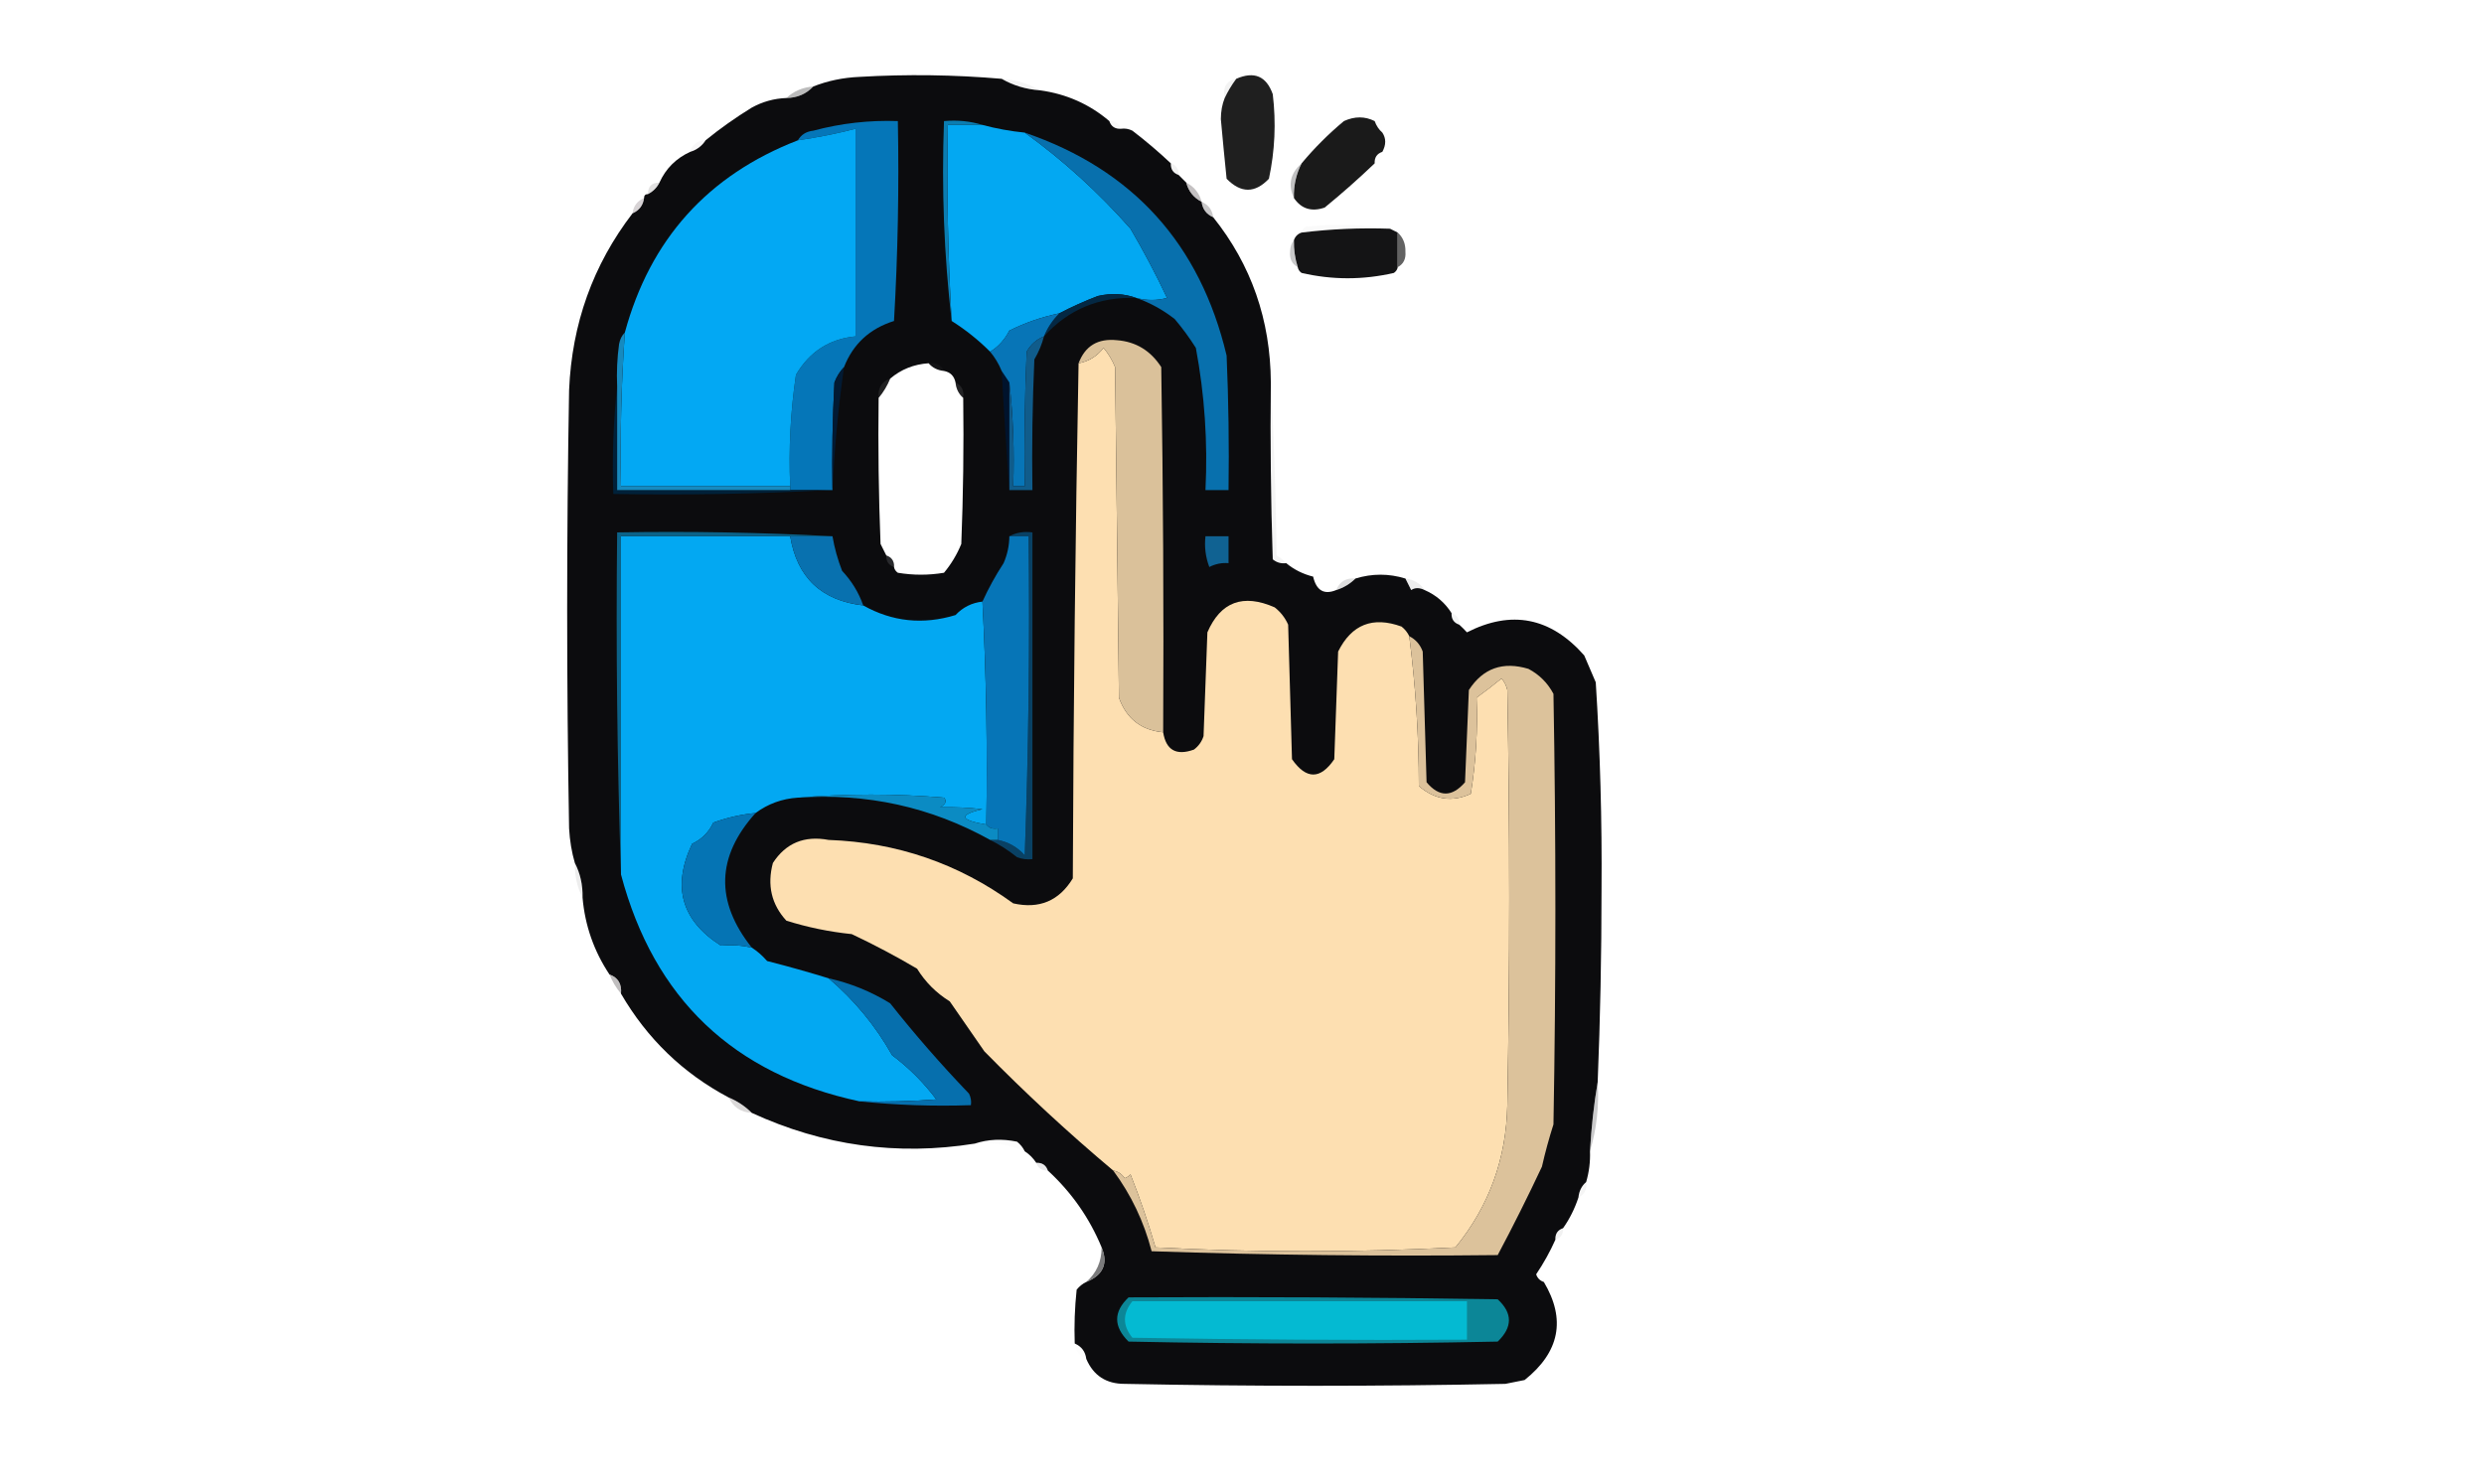<?xml version="1.0" encoding="UTF-8"?>
<!DOCTYPE svg PUBLIC "-//W3C//DTD SVG 1.1//EN" "http://www.w3.org/Graphics/SVG/1.1/DTD/svg11.dtd">
<svg xmlns="http://www.w3.org/2000/svg" version="1.1" width="646px" height="386px" style="shape-rendering:geometricPrecision; text-rendering:geometricPrecision; image-rendering:optimizeQuality; fill-rule:evenodd; clip-rule:evenodd" xmlns:xlink="http://www.w3.org/1999/xlink">
<g><path style="opacity:0.994" fill="#0c0c0e" d="M 260.5,20.5 C 263.495,22.243 266.829,23.243 270.5,23.5C 277.348,24.442 283.348,27.109 288.5,31.5C 288.973,32.906 289.973,33.573 291.5,33.5C 292.552,33.35 293.552,33.517 294.5,34C 298.025,36.698 301.358,39.531 304.5,42.5C 304.427,44.027 305.094,45.027 306.5,45.5C 307.167,46.167 307.833,46.833 308.5,47.5C 309.08,49.749 310.413,51.415 312.5,52.5C 312.738,54.404 313.738,55.738 315.5,56.5C 325.409,68.885 330.409,83.218 330.5,99.5C 330.333,114.837 330.5,130.17 331,145.5C 332.011,146.337 333.178,146.67 334.5,146.5C 336.527,148.18 338.861,149.347 341.5,150C 342.338,153.628 344.338,154.794 347.5,153.5C 349.434,152.89 351.101,151.89 352.5,150.5C 356.833,149.167 361.167,149.167 365.5,150.5C 365.987,151.473 366.487,152.473 367,153.5C 367.986,152.829 369.153,152.829 370.5,153.5C 373.447,154.781 375.781,156.781 377.5,159.5C 377.427,161.027 378.094,162.027 379.5,162.5C 380.151,163.091 380.818,163.757 381.5,164.5C 393.087,158.6 403.253,160.6 412,170.5C 413,172.833 414,175.167 415,177.5C 416.14,195.45 416.64,213.45 416.5,231.5C 416.5,248.337 416.167,265.003 415.5,281.5C 414.511,287.322 413.844,293.322 413.5,299.5C 413.599,302.237 413.265,304.904 412.5,307.5C 411.326,308.514 410.66,309.847 410.5,311.5C 409.528,314.437 408.195,317.103 406.5,319.5C 405.094,319.973 404.427,320.973 404.5,322.5C 403.099,325.634 401.432,328.634 399.5,331.5C 399.833,332.5 400.5,333.167 401.5,333.5C 407.29,343.214 405.623,351.714 396.5,359C 394.833,359.333 393.167,359.667 391.5,360C 358.5,360.667 325.5,360.667 292.5,360C 287.696,360.02 284.363,357.853 282.5,353.5C 282.262,351.596 281.262,350.262 279.5,349.5C 279.334,344.821 279.501,340.155 280,335.5C 280.708,334.619 281.542,333.953 282.5,333.5C 286.897,331.717 288.23,328.717 286.5,324.5C 283.325,316.826 278.658,310.159 272.5,304.5C 272.027,303.094 271.027,302.427 269.5,302.5C 268.694,301.272 267.694,300.272 266.5,299.5C 266.047,298.542 265.381,297.708 264.5,297C 260.642,296.19 256.976,296.357 253.5,297.5C 233.397,300.724 214.064,298.057 195.5,289.5C 193.777,287.782 191.777,286.449 189.5,285.5C 177.643,279.216 168.309,270.216 161.5,258.5C 161.741,255.966 160.741,254.3 158.5,253.5C 154.462,247.426 152.129,240.759 151.5,233.5C 151.58,230.219 150.913,227.219 149.5,224.5C 148.681,221.695 148.181,218.695 148,215.5C 147.333,177.5 147.333,139.5 148,101.5C 148.724,84.222 154.224,68.888 164.5,55.5C 166.262,54.738 167.262,53.404 167.5,51.5C 167.5,50.833 167.833,50.5 168.5,50.5C 169.833,49.833 170.833,48.833 171.5,47.5C 173.145,43.855 175.812,41.188 179.5,39.5C 181.23,38.974 182.564,37.974 183.5,36.5C 187.258,33.443 191.258,30.61 195.5,28C 198.312,26.451 201.312,25.618 204.5,25.5C 207.346,25.448 209.68,24.448 211.5,22.5C 215.233,21.023 219.233,20.189 223.5,20C 235.855,19.272 248.188,19.438 260.5,20.5 Z M 241.5,94.5 C 242.514,95.674 243.847,96.34 245.5,96.5C 247.144,96.81 248.144,97.81 248.5,99.5C 248.66,101.153 249.326,102.486 250.5,103.5C 250.667,116.171 250.5,128.838 250,141.5C 248.877,144.249 247.377,146.749 245.5,149C 241.5,149.667 237.5,149.667 233.5,149C 232.944,148.617 232.611,148.117 232.5,147.5C 232.573,145.973 231.906,144.973 230.5,144.5C 230.013,143.527 229.513,142.527 229,141.5C 228.5,128.838 228.333,116.171 228.5,103.5C 229.737,102.035 230.737,100.368 231.5,98.5C 234.331,96.09 237.664,94.757 241.5,94.5 Z"/></g>
<g><path style="opacity:0.986" fill="#1d1d1d" d="M 318.5,25.5 C 319.308,23.78 320.308,22.113 321.5,20.5C 326.162,18.457 329.329,19.79 331,24.5C 331.89,31.914 331.557,39.247 330,46.5C 326.382,50.305 322.716,50.305 319,46.5C 318.467,41.337 317.967,36.17 317.5,31C 317.506,28.967 317.839,27.134 318.5,25.5 Z"/></g>
<g><path style="opacity:0.11" fill="#9f9f9f" d="M 260.5,20.5 C 264.171,20.757 267.505,21.757 270.5,23.5C 266.829,23.243 263.495,22.243 260.5,20.5 Z"/></g>
<g><path style="opacity:0.122" fill="#a1a1a1" d="M 321.5,20.5 C 320.308,22.113 319.308,23.78 318.5,25.5C 317.916,22.715 318.916,21.048 321.5,20.5 Z"/></g>
<g><path style="opacity:0.42" fill="#5e5e5e" d="M 211.5,22.5 C 209.68,24.448 207.346,25.448 204.5,25.5C 206.426,23.707 208.759,22.707 211.5,22.5 Z"/></g>
<g><path style="opacity:0.992" fill="#191919" d="M 357.5,31.5 C 357.932,32.709 358.599,33.709 359.5,34.5C 360.494,35.999 360.494,37.666 359.5,39.5C 358.094,39.973 357.427,40.973 357.5,42.5C 353.406,46.417 349.072,50.25 344.5,54C 341.073,55.166 338.407,54.332 336.5,51.5C 336.405,48.308 337.071,45.308 338.5,42.5C 341.785,38.548 345.452,34.882 349.5,31.5C 352.303,30.224 354.97,30.224 357.5,31.5 Z"/></g>
<g><path style="opacity:0.004" fill="#bebebe" d="M 357.5,31.5 C 359.048,31.821 359.715,32.821 359.5,34.5C 358.599,33.709 357.932,32.709 357.5,31.5 Z"/></g>
<g><path style="opacity:0.067" fill="#afaeae" d="M 288.5,31.5 C 290.027,31.427 291.027,32.094 291.5,33.5C 289.973,33.573 288.973,32.906 288.5,31.5 Z"/></g>
<g><path style="opacity:1" fill="#0576b8" d="M 219.5,95.5 C 218.442,96.6 217.608,97.934 217,99.5C 216.5,108.827 216.334,118.161 216.5,127.5C 216.167,127.5 215.833,127.5 215.5,127.5C 212.167,127.5 208.833,127.5 205.5,127.5C 205.5,127.167 205.5,126.833 205.5,126.5C 205.08,116.753 205.58,107.086 207,97.5C 210.516,91.499 215.682,88.165 222.5,87.5C 222.5,69.5 222.5,51.5 222.5,33.5C 217.556,34.778 212.556,35.778 207.5,36.5C 208.347,35.034 209.68,34.2 211.5,34C 218.707,32.066 226.04,31.233 233.5,31.5C 233.833,48.846 233.5,66.18 232.5,83.5C 226.191,85.48 221.857,89.48 219.5,95.5 Z"/></g>
<g><path style="opacity:0.075" fill="#a19fa0" d="M 183.5,36.5 C 182.564,37.974 181.23,38.974 179.5,39.5C 180.035,37.554 181.368,36.554 183.5,36.5 Z"/></g>
<g><path style="opacity:1" fill="#03a8f2" d="M 255.5,32.5 C 259.101,33.463 262.767,34.13 266.5,34.5C 276.494,41.701 285.661,50.034 294,59.5C 297.457,65.391 300.624,71.391 303.5,77.5C 300.911,78.205 298.244,78.205 295.5,77.5C 292.36,76.359 289.027,76.192 285.5,77C 282.032,78.327 278.699,79.827 275.5,81.5C 270.947,82.447 266.613,83.947 262.5,86C 261.285,88.375 259.619,90.209 257.5,91.5C 254.455,88.453 251.122,85.787 247.5,83.5C 246.515,66.577 246.182,49.577 246.5,32.5C 249.5,32.5 252.5,32.5 255.5,32.5 Z"/></g>
<g><path style="opacity:0.008" fill="#d8d8d8" d="M 359.5,39.5 C 359.573,41.027 358.906,42.027 357.5,42.5C 357.427,40.973 358.094,39.973 359.5,39.5 Z"/></g>
<g><path style="opacity:1" fill="#0870ad" d="M 266.5,34.5 C 294.597,44.104 312.097,63.437 319,92.5C 319.5,104.162 319.667,115.829 319.5,127.5C 317.5,127.5 315.5,127.5 313.5,127.5C 314.117,115.03 313.283,102.696 311,90.5C 309.346,87.879 307.513,85.379 305.5,83C 302.404,80.579 299.071,78.746 295.5,77.5C 298.244,78.205 300.911,78.205 303.5,77.5C 300.624,71.391 297.457,65.391 294,59.5C 285.661,50.034 276.494,41.701 266.5,34.5 Z"/></g>
<g><path style="opacity:1" fill="#03a8f3" d="M 205.5,126.5 C 190.833,126.5 176.167,126.5 161.5,126.5C 161.242,113.137 161.575,99.804 162.5,86.5C 169.084,62.25 184.084,45.583 207.5,36.5C 212.556,35.778 217.556,34.778 222.5,33.5C 222.5,51.5 222.5,69.5 222.5,87.5C 215.682,88.165 210.516,91.499 207,97.5C 205.58,107.086 205.08,116.753 205.5,126.5 Z"/></g>
<g><path style="opacity:0.145" fill="#a8a5a8" d="M 304.5,42.5 C 305.906,42.973 306.573,43.973 306.5,45.5C 305.094,45.027 304.427,44.027 304.5,42.5 Z"/></g>
<g><path style="opacity:1" fill="#0b7db1" d="M 255.5,32.5 C 252.5,32.5 249.5,32.5 246.5,32.5C 246.182,49.577 246.515,66.577 247.5,83.5C 245.514,66.532 244.847,49.199 245.5,31.5C 249.042,31.187 252.375,31.521 255.5,32.5 Z"/></g>
<g><path style="opacity:0.418" fill="#6c6c6f" d="M 338.5,42.5 C 337.071,45.308 336.405,48.308 336.5,51.5C 334.91,48.056 335.576,45.056 338.5,42.5 Z"/></g>
<g><path style="opacity:0.518" fill="#8d878a" d="M 308.5,47.5 C 310.587,48.585 311.92,50.251 312.5,52.5C 310.413,51.415 309.08,49.749 308.5,47.5 Z"/></g>
<g><path style="opacity:0.259" fill="#908b8e" d="M 171.5,47.5 C 170.833,48.833 169.833,49.833 168.5,50.5C 168.5,48.5 169.5,47.5 171.5,47.5 Z"/></g>
<g><path style="opacity:0.373" fill="#938a90" d="M 167.5,51.5 C 167.262,53.404 166.262,54.738 164.5,55.5C 164.738,53.596 165.738,52.262 167.5,51.5 Z"/></g>
<g><path style="opacity:0.447" fill="#868486" d="M 312.5,52.5 C 314.262,53.262 315.262,54.596 315.5,56.5C 313.738,55.738 312.738,54.404 312.5,52.5 Z"/></g>
<g><path style="opacity:0.079" fill="#c3c3c3" d="M 361.5,59.5 C 353.778,59.233 346.111,59.566 338.5,60.5C 338.611,59.883 338.944,59.383 339.5,59C 347.012,58.178 354.345,58.345 361.5,59.5 Z"/></g>
<g><path style="opacity:0.997" fill="#141415" d="M 361.5,59.5 C 362.167,59.833 362.833,60.167 363.5,60.5C 363.5,63.5 363.5,66.5 363.5,69.5C 363.389,70.117 363.056,70.617 362.5,71C 354.479,72.849 346.479,72.849 338.5,71C 337.944,70.617 337.611,70.117 337.5,69.5C 336.781,67.236 336.448,64.903 336.5,62.5C 336.833,61.5 337.5,60.833 338.5,60.5C 346.111,59.566 353.778,59.233 361.5,59.5 Z"/></g>
<g><path style="opacity:0.4" fill="#7a7a7b" d="M 336.5,62.5 C 336.448,64.903 336.781,67.236 337.5,69.5C 336.007,68.688 335.34,67.355 335.5,65.5C 335.52,64.274 335.853,63.274 336.5,62.5 Z"/></g>
<g><path style="opacity:0.961" fill="#5d5d5d" d="M 363.5,60.5 C 364.898,61.777 365.564,63.443 365.5,65.5C 365.66,67.355 364.993,68.688 363.5,69.5C 363.5,66.5 363.5,63.5 363.5,60.5 Z"/></g>
<g><path style="opacity:1" fill="#042843" d="M 295.5,77.5 C 285.844,77.155 277.844,80.488 271.5,87.5C 272.415,85.246 273.748,83.246 275.5,81.5C 278.699,79.827 282.032,78.327 285.5,77C 289.027,76.192 292.36,76.359 295.5,77.5 Z"/></g>
<g><path style="opacity:1" fill="#fddfb1" d="M 302.5,190.5 C 303.24,195.151 305.906,196.651 310.5,195C 311.701,194.097 312.535,192.931 313,191.5C 313.333,182.5 313.667,173.5 314,164.5C 317.444,156.547 323.278,154.38 331.5,158C 333.049,159.214 334.215,160.714 335,162.5C 335.333,174.167 335.667,185.833 336,197.5C 339.717,202.815 343.383,202.815 347,197.5C 347.333,188.167 347.667,178.833 348,169.5C 351.511,162.438 357.011,160.272 364.5,163C 365.381,163.708 366.047,164.542 366.5,165.5C 368.16,178.404 368.993,191.404 369,204.5C 373.208,208.065 377.708,208.732 382.5,206.5C 383.846,198.181 384.346,189.847 384,181.5C 386.183,179.924 388.349,178.258 390.5,176.5C 391.251,177.376 391.751,178.376 392,179.5C 392.667,215.5 392.667,251.5 392,287.5C 391.742,301.447 387.242,313.781 378.5,324.5C 352.5,325.833 326.5,325.833 300.5,324.5C 298.614,318.006 296.447,311.673 294,305.5C 293.586,305.957 293.086,306.291 292.5,306.5C 291.735,305.388 290.735,304.721 289.5,304.5C 277.89,294.755 266.724,284.422 256,273.5C 253,269.167 250,264.833 247,260.5C 243.5,258.333 240.667,255.5 238.5,252C 232.992,248.745 227.325,245.745 221.5,243C 215.677,242.4 210.01,241.234 204.5,239.5C 200.629,235.274 199.462,230.274 201,224.5C 204.36,219.315 209.194,217.315 215.5,218.5C 233.248,219.138 249.248,224.638 263.5,235C 270.267,236.53 275.434,234.364 279,228.5C 279.167,183.665 279.667,138.998 280.5,94.5C 283.155,93.999 285.322,92.666 287,90.5C 288.252,92.001 289.252,93.668 290,95.5C 290.333,124.167 290.667,152.833 291,181.5C 292.945,186.948 296.778,189.948 302.5,190.5 Z"/></g>
<g><path style="opacity:0.039" fill="#b4b6b9" d="M 241.5,94.5 C 243.38,94.229 244.713,94.896 245.5,96.5C 243.847,96.34 242.514,95.674 241.5,94.5 Z"/></g>
<g><path style="opacity:0.192" fill="#787878" d="M 231.5,98.5 C 230.737,100.368 229.737,102.035 228.5,103.5C 228.259,100.966 229.259,99.3 231.5,98.5 Z"/></g>
<g><path style="opacity:0.161" fill="#a2a3a6" d="M 248.5,99.5 C 250.104,100.287 250.771,101.62 250.5,103.5C 249.326,102.486 248.66,101.153 248.5,99.5 Z"/></g>
<g><path style="opacity:1" fill="#dac19a" d="M 302.5,190.5 C 296.778,189.948 292.945,186.948 291,181.5C 290.667,152.833 290.333,124.167 290,95.5C 289.252,93.668 288.252,92.001 287,90.5C 285.322,92.666 283.155,93.999 280.5,94.5C 282.196,89.978 285.529,87.978 290.5,88.5C 295.416,88.891 299.25,91.224 302,95.5C 302.5,127.165 302.667,158.832 302.5,190.5 Z"/></g>
<g><path style="opacity:1" fill="#00132c" d="M 260.5,96.5 C 261.167,97.5 261.833,98.5 262.5,99.5C 262.5,108.833 262.5,118.167 262.5,127.5C 261.736,117.317 261.07,106.984 260.5,96.5 Z"/></g>
<g><path style="opacity:1" fill="#021a33" d="M 219.5,95.5 C 217.99,106.156 216.99,116.823 216.5,127.5C 216.334,118.161 216.5,108.827 217,99.5C 217.608,97.934 218.442,96.6 219.5,95.5 Z"/></g>
<g><path style="opacity:1" fill="#0775b7" d="M 275.5,81.5 C 273.748,83.246 272.415,85.246 271.5,87.5C 269.549,88.282 268.049,89.616 267,91.5C 266.5,103.162 266.333,114.829 266.5,126.5C 265.5,126.5 264.5,126.5 263.5,126.5C 263.827,117.318 263.493,108.318 262.5,99.5C 261.833,98.5 261.167,97.5 260.5,96.5C 259.752,94.668 258.752,93.001 257.5,91.5C 259.619,90.209 261.285,88.375 262.5,86C 266.613,83.947 270.947,82.447 275.5,81.5 Z"/></g>
<g><path style="opacity:1" fill="#105c8b" d="M 271.5,87.5 C 270.955,89.593 270.122,91.593 269,93.5C 268.5,104.828 268.333,116.162 268.5,127.5C 266.5,127.5 264.5,127.5 262.5,127.5C 262.5,118.167 262.5,108.833 262.5,99.5C 263.493,108.318 263.827,117.318 263.5,126.5C 264.5,126.5 265.5,126.5 266.5,126.5C 266.333,114.829 266.5,103.162 267,91.5C 268.049,89.616 269.549,88.282 271.5,87.5 Z"/></g>
<g><path style="opacity:0.113" fill="#969696" d="M 330.5,99.5 C 331.331,114.328 331.831,129.328 332,144.5C 332.995,145.066 333.828,145.733 334.5,146.5C 333.178,146.67 332.011,146.337 331,145.5C 330.5,130.17 330.333,114.837 330.5,99.5 Z"/></g>
<g><path style="opacity:1" fill="#002139" d="M 160.5,100.5 C 160.5,109.5 160.5,118.5 160.5,127.5C 175.5,127.5 190.5,127.5 205.5,127.5C 208.833,127.5 212.167,127.5 215.5,127.5C 197.007,128.497 178.341,128.83 159.5,128.5C 159.173,118.985 159.506,109.652 160.5,100.5 Z"/></g>
<g><path style="opacity:1" fill="#168abf" d="M 162.5,86.5 C 161.575,99.804 161.242,113.137 161.5,126.5C 176.167,126.5 190.833,126.5 205.5,126.5C 205.5,126.833 205.5,127.167 205.5,127.5C 190.5,127.5 175.5,127.5 160.5,127.5C 160.5,118.5 160.5,109.5 160.5,100.5C 160.335,96.818 160.501,93.152 161,89.5C 161.232,88.263 161.732,87.263 162.5,86.5 Z"/></g>
<g><path style="opacity:1" fill="#106292" d="M 313.5,139.5 C 315.5,139.5 317.5,139.5 319.5,139.5C 319.5,141.833 319.5,144.167 319.5,146.5C 317.738,146.357 316.071,146.691 314.5,147.5C 313.52,144.914 313.187,142.247 313.5,139.5 Z"/></g>
<g><path style="opacity:1" fill="#03a8f2" d="M 205.5,139.5 C 207.287,150.238 213.62,156.238 224.5,157.5C 232.055,161.742 240.055,162.576 248.5,160C 250.393,157.978 252.727,156.812 255.5,156.5C 256.497,175.659 256.83,194.993 256.5,214.5C 249.558,213.321 249.225,211.988 255.5,210.5C 251.896,210.09 248.229,209.923 244.5,210C 245.96,209.189 246.293,208.355 245.5,207.5C 232.86,206.44 220.193,206.44 207.5,207.5C 203.395,207.771 199.728,209.105 196.5,211.5C 192.737,211.857 189.07,212.69 185.5,214C 184.333,216.5 182.5,218.333 180,219.5C 174.707,230.635 177.207,239.469 187.5,246C 190.249,245.761 192.915,245.928 195.5,246.5C 196.936,247.429 198.269,248.595 199.5,250C 204.994,251.402 210.327,252.902 215.5,254.5C 222.17,260.156 227.67,266.823 232,274.5C 236.36,277.772 240.194,281.605 243.5,286C 236.842,286.5 230.175,286.666 223.5,286.5C 190.741,279.468 170.074,259.801 161.5,227.5C 161.5,198.167 161.5,168.833 161.5,139.5C 176.167,139.5 190.833,139.5 205.5,139.5 Z"/></g>
<g><path style="opacity:1" fill="#0b6288" d="M 216.5,139.5 C 212.833,139.5 209.167,139.5 205.5,139.5C 190.833,139.5 176.167,139.5 161.5,139.5C 161.5,168.833 161.5,198.167 161.5,227.5C 160.502,198.005 160.169,168.338 160.5,138.5C 179.341,138.17 198.007,138.503 216.5,139.5 Z"/></g>
<g><path style="opacity:0.247" fill="#85878a" d="M 230.5,144.5 C 231.906,144.973 232.573,145.973 232.5,147.5C 231.094,147.027 230.427,146.027 230.5,144.5 Z"/></g>
<g><path style="opacity:1" fill="#0871af" d="M 205.5,139.5 C 209.167,139.5 212.833,139.5 216.5,139.5C 217.022,142.568 217.855,145.568 219,148.5C 221.487,151.142 223.321,154.142 224.5,157.5C 213.62,156.238 207.287,150.238 205.5,139.5 Z"/></g>
<g><path style="opacity:0.278" fill="#8c8c8c" d="M 352.5,150.5 C 351.101,151.89 349.434,152.89 347.5,153.5C 348.401,151.273 350.067,150.273 352.5,150.5 Z"/></g>
<g><path style="opacity:0.118" fill="#6b6b6b" d="M 365.5,150.5 C 367.674,150.75 369.341,151.75 370.5,153.5C 369.153,152.829 367.986,152.829 367,153.5C 366.487,152.473 365.987,151.473 365.5,150.5 Z"/></g>
<g><path style="opacity:1" fill="#094164" d="M 262.5,139.5 C 264.265,138.539 266.265,138.205 268.5,138.5C 268.5,166.833 268.5,195.167 268.5,223.5C 267.127,223.657 265.793,223.49 264.5,223C 262.276,221.219 259.942,219.719 257.5,218.5C 258.167,218.5 258.833,218.5 259.5,218.5C 262.267,219.051 264.6,220.384 266.5,222.5C 267.5,194.841 267.833,167.175 267.5,139.5C 265.833,139.5 264.167,139.5 262.5,139.5 Z"/></g>
<g><path style="opacity:1" fill="#0675b7" d="M 262.5,139.5 C 264.167,139.5 265.833,139.5 267.5,139.5C 267.833,167.175 267.5,194.841 266.5,222.5C 264.6,220.384 262.267,219.051 259.5,218.5C 259.5,217.5 259.5,216.5 259.5,215.5C 258.209,215.737 257.209,215.404 256.5,214.5C 256.83,194.993 256.497,175.659 255.5,156.5C 257.055,153.06 258.888,149.727 261,146.5C 261.977,144.26 262.477,141.927 262.5,139.5 Z"/></g>
<g><path style="opacity:0.133" fill="#acadad" d="M 377.5,159.5 C 378.906,159.973 379.573,160.973 379.5,162.5C 378.094,162.027 377.427,161.027 377.5,159.5 Z"/></g>
<g><path style="opacity:1" fill="#dcc29b" d="M 366.5,165.5 C 368.173,166.343 369.34,167.676 370,169.5C 370.333,180.833 370.667,192.167 371,203.5C 374.279,207.403 377.612,207.403 381,203.5C 381.333,195.5 381.667,187.5 382,179.5C 385.682,173.827 390.849,171.993 397.5,174C 400.333,175.5 402.5,177.667 404,180.5C 404.667,217.833 404.667,255.167 404,292.5C 402.844,296.123 401.844,299.789 401,303.5C 397.332,311.31 393.499,318.977 389.5,326.5C 359.493,326.833 329.493,326.5 299.5,325.5C 297.504,317.809 294.17,310.809 289.5,304.5C 290.735,304.721 291.735,305.388 292.5,306.5C 293.086,306.291 293.586,305.957 294,305.5C 296.447,311.673 298.614,318.006 300.5,324.5C 326.5,325.833 352.5,325.833 378.5,324.5C 387.242,313.781 391.742,301.447 392,287.5C 392.667,251.5 392.667,215.5 392,179.5C 391.751,178.376 391.251,177.376 390.5,176.5C 388.349,178.258 386.183,179.924 384,181.5C 384.346,189.847 383.846,198.181 382.5,206.5C 377.708,208.732 373.208,208.065 369,204.5C 368.993,191.404 368.16,178.404 366.5,165.5 Z"/></g>
<g><path style="opacity:1" fill="#0b8bc3" d="M 207.5,207.5 C 220.193,206.44 232.86,206.44 245.5,207.5C 246.293,208.355 245.96,209.189 244.5,210C 248.229,209.923 251.896,210.09 255.5,210.5C 249.225,211.988 249.558,213.321 256.5,214.5C 257.209,215.404 258.209,215.737 259.5,215.5C 259.5,216.5 259.5,217.5 259.5,218.5C 258.833,218.5 258.167,218.5 257.5,218.5C 242.1,209.924 225.434,206.257 207.5,207.5 Z"/></g>
<g><path style="opacity:1" fill="#0574b4" d="M 196.5,211.5 C 186.298,222.822 185.964,234.489 195.5,246.5C 192.915,245.928 190.249,245.761 187.5,246C 177.207,239.469 174.707,230.635 180,219.5C 182.5,218.333 184.333,216.5 185.5,214C 189.07,212.69 192.737,211.857 196.5,211.5 Z"/></g>
<g><path style="opacity:0.122" fill="#727272" d="M 149.5,224.5 C 150.913,227.219 151.58,230.219 151.5,233.5C 150.087,230.781 149.42,227.781 149.5,224.5 Z"/></g>
<g><path style="opacity:0.529" fill="#898486" d="M 158.5,253.5 C 160.741,254.3 161.741,255.966 161.5,258.5C 160.263,257.035 159.263,255.368 158.5,253.5 Z"/></g>
<g><path style="opacity:1" fill="#066fad" d="M 215.5,254.5 C 221.153,255.753 226.487,257.92 231.5,261C 237.876,269.055 244.709,276.889 252,284.5C 252.483,285.448 252.649,286.448 252.5,287.5C 242.652,287.827 232.986,287.494 223.5,286.5C 230.175,286.666 236.842,286.5 243.5,286C 240.194,281.605 236.36,277.772 232,274.5C 227.67,266.823 222.17,260.156 215.5,254.5 Z"/></g>
<g><path style="opacity:0.337" fill="#948e8f" d="M 189.5,285.5 C 191.777,286.449 193.777,287.782 195.5,289.5C 192.708,289.378 190.708,288.044 189.5,285.5 Z"/></g>
<g><path style="opacity:0.361" fill="#6d6d70" d="M 415.5,281.5 C 415.895,287.762 415.228,293.762 413.5,299.5C 413.844,293.322 414.511,287.322 415.5,281.5 Z"/></g>
<g><path style="opacity:0.027" fill="#8b8b8b" d="M 253.5,297.5 C 256.976,296.357 260.642,296.19 264.5,297C 265.381,297.708 266.047,298.542 266.5,299.5C 262.435,297.722 258.101,297.055 253.5,297.5 Z"/></g>
<g><path style="opacity:0.212" fill="#9e9ea0" d="M 269.5,302.5 C 271.027,302.427 272.027,303.094 272.5,304.5C 270.973,304.573 269.973,303.906 269.5,302.5 Z"/></g>
<g><path style="opacity:0.102" fill="#a5a5a5" d="M 412.5,307.5 C 412.771,309.38 412.104,310.713 410.5,311.5C 410.66,309.847 411.326,308.514 412.5,307.5 Z"/></g>
<g><path style="opacity:0.125" fill="#9f9f9f" d="M 406.5,319.5 C 406.573,321.027 405.906,322.027 404.5,322.5C 404.427,320.973 405.094,319.973 406.5,319.5 Z"/></g>
<g><path style="opacity:0.816" fill="#5d5d5e" d="M 286.5,324.5 C 288.23,328.717 286.897,331.717 282.5,333.5C 285.15,331.192 286.483,328.192 286.5,324.5 Z"/></g>
<g><path style="opacity:0.004" fill="#c3c3c3" d="M 399.5,331.5 C 400.833,331.5 401.5,332.167 401.5,333.5C 400.5,333.167 399.833,332.5 399.5,331.5 Z"/></g>
<g><path style="opacity:1" fill="#0c8697" d="M 293.5,337.5 C 325.502,337.333 357.502,337.5 389.5,338C 393.393,341.588 393.393,345.254 389.5,349C 357.5,349.667 325.5,349.667 293.5,349C 289.542,345.092 289.542,341.259 293.5,337.5 Z"/></g>
<g><path style="opacity:1" fill="#04bad2" d="M 294.5,338.5 C 323.5,338.5 352.5,338.5 381.5,338.5C 381.5,341.833 381.5,345.167 381.5,348.5C 352.498,348.667 323.498,348.5 294.5,348C 291.914,344.839 291.914,341.672 294.5,338.5 Z"/></g>
<g><path style="opacity:0.031" fill="#b5b5b5" d="M 279.5,349.5 C 281.262,350.262 282.262,351.596 282.5,353.5C 280.738,352.738 279.738,351.404 279.5,349.5 Z"/></g>
</svg>

